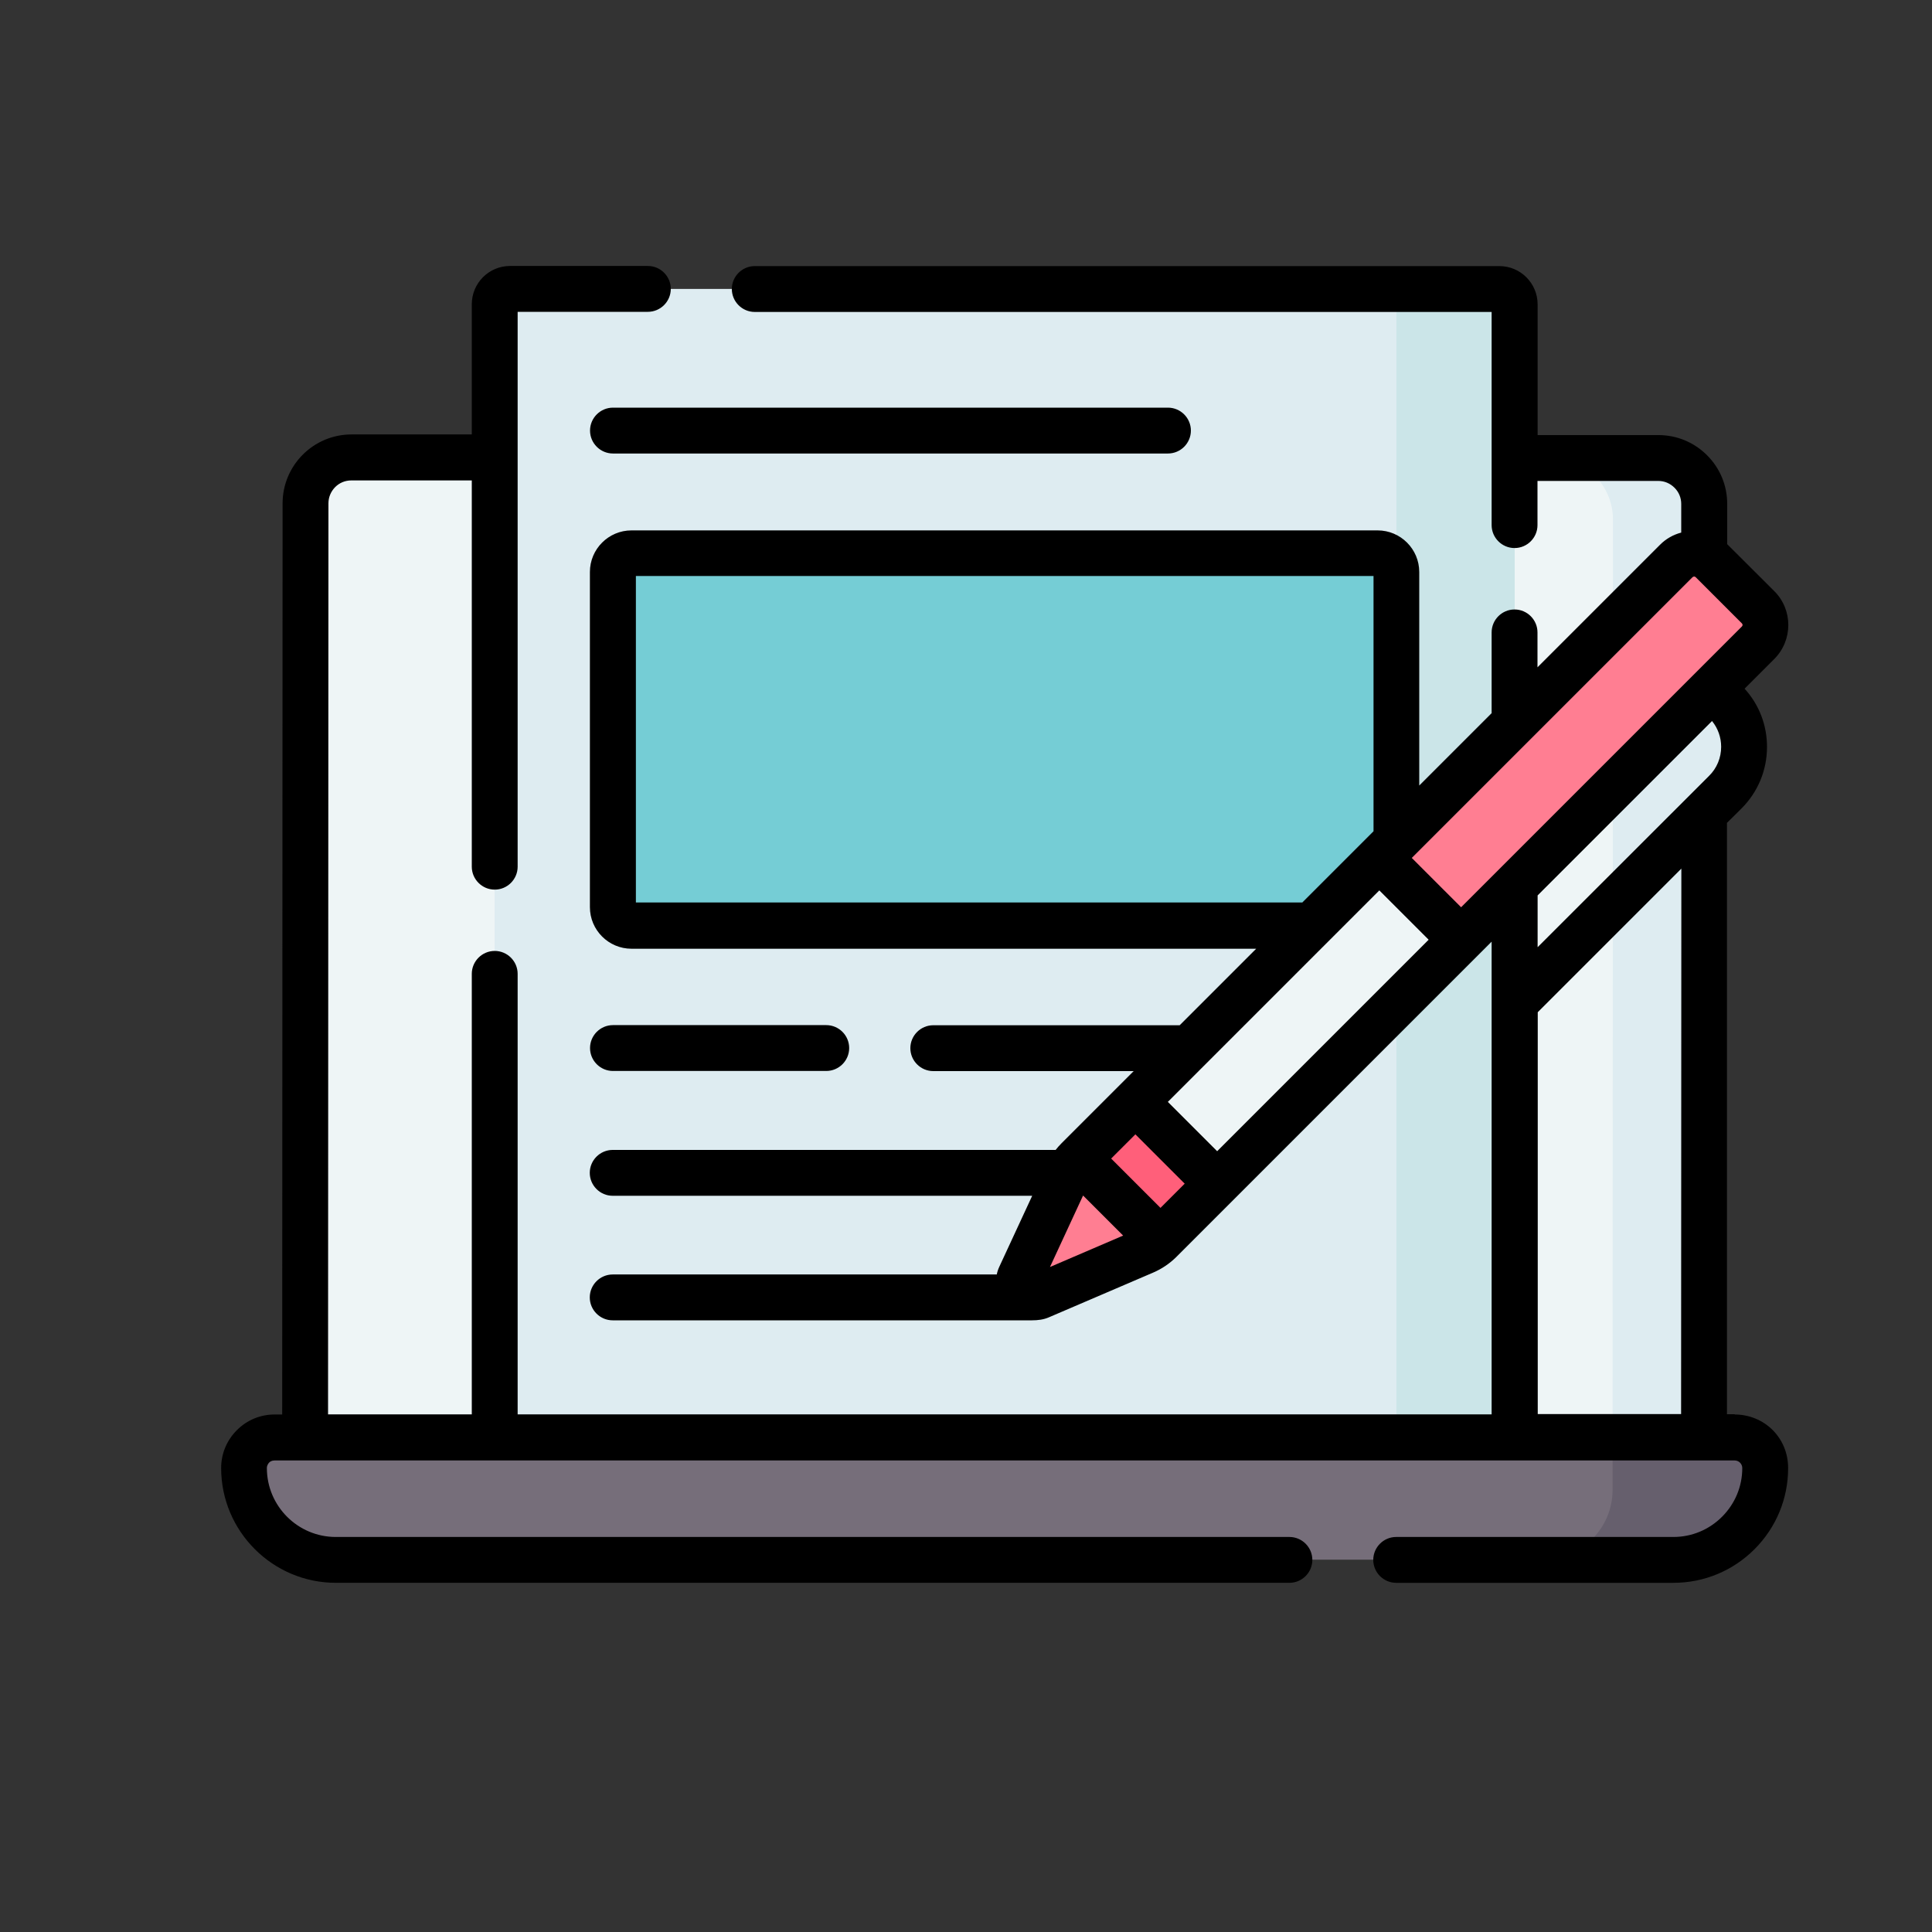 <?xml version="1.0" encoding="UTF-8"?>
<svg xmlns="http://www.w3.org/2000/svg" id="_レイヤー_1" data-name="レイヤー 1" version="1.1" viewBox="0 0 150 150">
  <rect x="0" y="0" width="150" height="150" fill="#333333" stroke="none"/>
  <defs>
    <style>
      .cls-1 {
        fill: #cbe5e8;
      }

      .cls-1, .cls-2, .cls-3, .cls-4, .cls-5, .cls-6, .cls-7, .cls-8, .cls-9 {
        stroke-width: 0px;
      }

      .cls-2 {
        fill: #000;
      }

      .cls-3 {
        fill: #766e7a;
      }

      .cls-4 {
        fill: #665f6d;
      }

      .cls-5 {
        fill: #deecf1;
      }

      .cls-6 {
        fill: #75cdd5;
      }

      .cls-7 {
        fill: #ff5f7a;
      }

      .cls-8 {
        fill: #eef5f6;
      }

      .cls-9 {
        fill: #ff7e92;
      }
    </style>
  </defs>
  <g>
    <g>
      <path class="cls-8" d="M23.68,113.72l.03-74.65c0-1.97,1.6-3.56,3.57-3.56l101.49.05c1.97,0,3.56,1.6,3.56,3.57l-.03,74.65-108.62-.05Z"></path>
      <path class="cls-5" d="M132.09,39.12v16.17s3.5,1.34,3.5,1.34l-3.51,5.95-.02,51.18h-6.86s.03-73.43.03-73.43c0-2.64-2.14-4.79-4.79-4.79h8.22c1.89,0,3.43,1.6,3.43,3.57h0Z"></path>
      <path class="cls-3" d="M133.54,113.01c1.31,0,2.24.48,2.24,1.79,0,3.94-4.74,5.5-8.68,5.5l-5.08.79H26.07c-3.94,0-7.13-3.19-7.13-7.13,0-1.31,1.06-2.38,2.38-2.38h17.08l7.4-2.51h63.4s8.4,2.51,8.4,2.51h7.83l8.1,1.42Z"></path>
      <path class="cls-4" d="M137.07,113.93c0,1.98-.79,3.78-2.09,5.07-1.29,1.29-3.07,2.09-5.04,2.09h-10.16c2.99,0,5.42-2.43,5.42-5.42v-4.09h9.49c1.3,0,2.37,1.05,2.38,2.35h0Z"></path>
    </g>
    <path class="cls-5" d="M117.13,111.11l-8.71.48H38.4V23.62c0-.66.53-1.19,1.19-1.19h68.13l8.22.48c.66,0,1.19.53,1.19,1.19v87.02h0Z"></path>
    <path class="cls-1" d="M116.42,22.43h-9.17c.65,0,1.17.53,1.17,1.17v87.98h9.18V23.62c0-.66-.53-1.19-1.19-1.19Z"></path>
    <path class="cls-6" d="M106.97,71.85h-57.93c-.8,0-1.45-.65-1.45-1.45v-26.02c0-.8.65-1.45,1.45-1.45h57.93c.8,0,1.45.65,1.45,1.45v26.02c0,.8-.65,1.45-1.45,1.45Z"></path>
    <g>
      <g>
        <path class="cls-7" d="M87.53,86.02l-4.4,4.4,1.5,4.86,4.86,1.5,4.4-4.4-2.67-6.04-3.68-.32Z"></path>
        <path class="cls-8" d="M112.82,73.43l-.98-4.34-5.37-2.01-18.94,18.94,6.35,6.35,18.94-18.94Z"></path>
        <path class="cls-9" d="M135.88,50.37c.76-.76.76-2,0-2.76l-3.59-3.59c-.76-.76-2-.76-2.76,0l-23.06,23.06,6.35,6.35,23.06-23.06Z"></path>
      </g>
      <path class="cls-9" d="M83.06,90.48c-.32.32-.59.7-.78,1.12l-3.67,7.92c-.45.98.54,1.99,1.53,1.57l8.09-3.47c.46-.2.87-.48,1.22-.83l.02-.02-6.35-6.35-.06.06Z"></path>
    </g>
  </g>
  <g>
    <path class="cls-2" d="M134.69,109.8h-.61v-45.91s1.13-1.12,1.13-1.12c1.28-1.28,1.98-2.98,1.98-4.78,0-1.69-.61-3.28-1.74-4.52l2.3-2.3c1.46-1.46,1.46-3.83,0-5.28-.07-.07-3.65-3.64-3.65-3.64v-3.12c0-1.43-.55-2.77-1.56-3.78-1.01-1.01-2.35-1.57-3.78-1.57h-9.38v-10.15c0-1.64-1.33-2.97-2.97-2.97h-57.81c-.98,0-1.78.8-1.78,1.78s.8,1.78,1.78,1.78h57.21v16.55c0,.98.8,1.78,1.78,1.78s1.78-.8,1.78-1.78v-3.43h9.38c.48,0,.92.19,1.26.53.34.34.52.78.52,1.26v2.22c-.61.16-1.19.48-1.66.96l-9.5,9.5v-2.71c0-.98-.8-1.78-1.78-1.78s-1.78.8-1.78,1.78v6.27l-5.62,5.62v-16.58c0-1.78-1.45-3.23-3.23-3.23h-57.93c-1.78,0-3.23,1.45-3.23,3.23v26.02c0,1.78,1.45,3.23,3.23,3.23h48.5l-5.94,5.94h-19.13c-.98,0-1.78.8-1.78,1.78s.8,1.78,1.78,1.78h15.56l-5.61,5.61c-.16.16-.31.33-.45.51h-34.39c-.98,0-1.78.8-1.78,1.78s.8,1.78,1.78,1.78h32.57l-2.54,5.48c-.1.21-.17.42-.21.63h-29.82c-.98,0-1.78.8-1.78,1.78s.8,1.78,1.78,1.78h32.55c.45,0,.9-.05,1.33-.24l8.09-3.47c.67-.29,1.26-.69,1.78-1.2l24.49-24.49v36.7H40.19v-34.2c0-.98-.8-1.78-1.78-1.78s-1.78.8-1.78,1.78v34.2h-11.16l.03-70.73c0-.48.19-.92.52-1.26.34-.34.78-.52,1.26-.52h9.35v29.99c0,.98.8,1.78,1.78,1.78s1.78-.8,1.78-1.78V24.21h10.11c.98,0,1.78-.8,1.78-1.78s-.8-1.78-1.78-1.78h-10.7c-1.64,0-2.97,1.33-2.97,2.97v10.11h-9.34s0,0,0,0c-2.95,0-5.35,2.4-5.35,5.35l-.03,70.74h-.58c-1.11,0-2.16.43-2.94,1.22-.79.79-1.22,1.83-1.22,2.94,0,4.91,4,8.91,8.91,8.91h74.03c.98,0,1.78-.8,1.78-1.78s-.8-1.78-1.78-1.78H26.07c-2.95,0-5.35-2.4-5.35-5.35,0-.21.11-.35.17-.42.06-.07.21-.17.42-.17h113.37c.33,0,.59.27.59.59,0,1.43-.56,2.77-1.57,3.78-1.01,1.01-2.35,1.57-3.78,1.57h-21.52c-.98,0-1.78.8-1.78,1.78s.8,1.78,1.78,1.78h21.52c2.38,0,4.62-.93,6.3-2.61,1.68-1.68,2.61-3.92,2.61-6.3s-1.87-4.16-4.16-4.16ZM131.41,44.81s.08-.05.12-.05.09.02.12.05l3.59,3.59c.07.07.07.17,0,.24l-21.8,21.8-3.83-3.83,21.8-21.8ZM94.5,89.38l-3.83-3.83,16.42-16.42,3.83,3.83-16.42,16.42ZM90.1,93.78l-3.83-3.83,1.88-1.88,3.83,3.83-1.88,1.88ZM84.09,92.82l3.11,3.11-5.68,2.44,2.57-5.55ZM49.37,70.07v-25.35h57.27v19.82l-5.53,5.53h-51.74ZM132.93,55.99c.45.56.7,1.26.7,1.99,0,.85-.33,1.66-.94,2.26l-13.31,13.3v-4.02l13.54-13.54ZM119.39,78.59l11.15-11.15-.02,42.35h-11.13v-31.21Z"></path>
    <path class="cls-2" d="M47.59,83.15h16.56c.98,0,1.78-.8,1.78-1.78s-.8-1.78-1.78-1.78h-16.56c-.98,0-1.78.8-1.78,1.78s.8,1.78,1.78,1.78h0Z"></path>
    <path class="cls-2" d="M45.81,33.43c0,.98.8,1.78,1.78,1.78h43.09c.98,0,1.78-.8,1.78-1.78s-.8-1.78-1.78-1.78h-43.09c-.98,0-1.78.8-1.78,1.78h0Z"></path>
  </g>
</svg>
